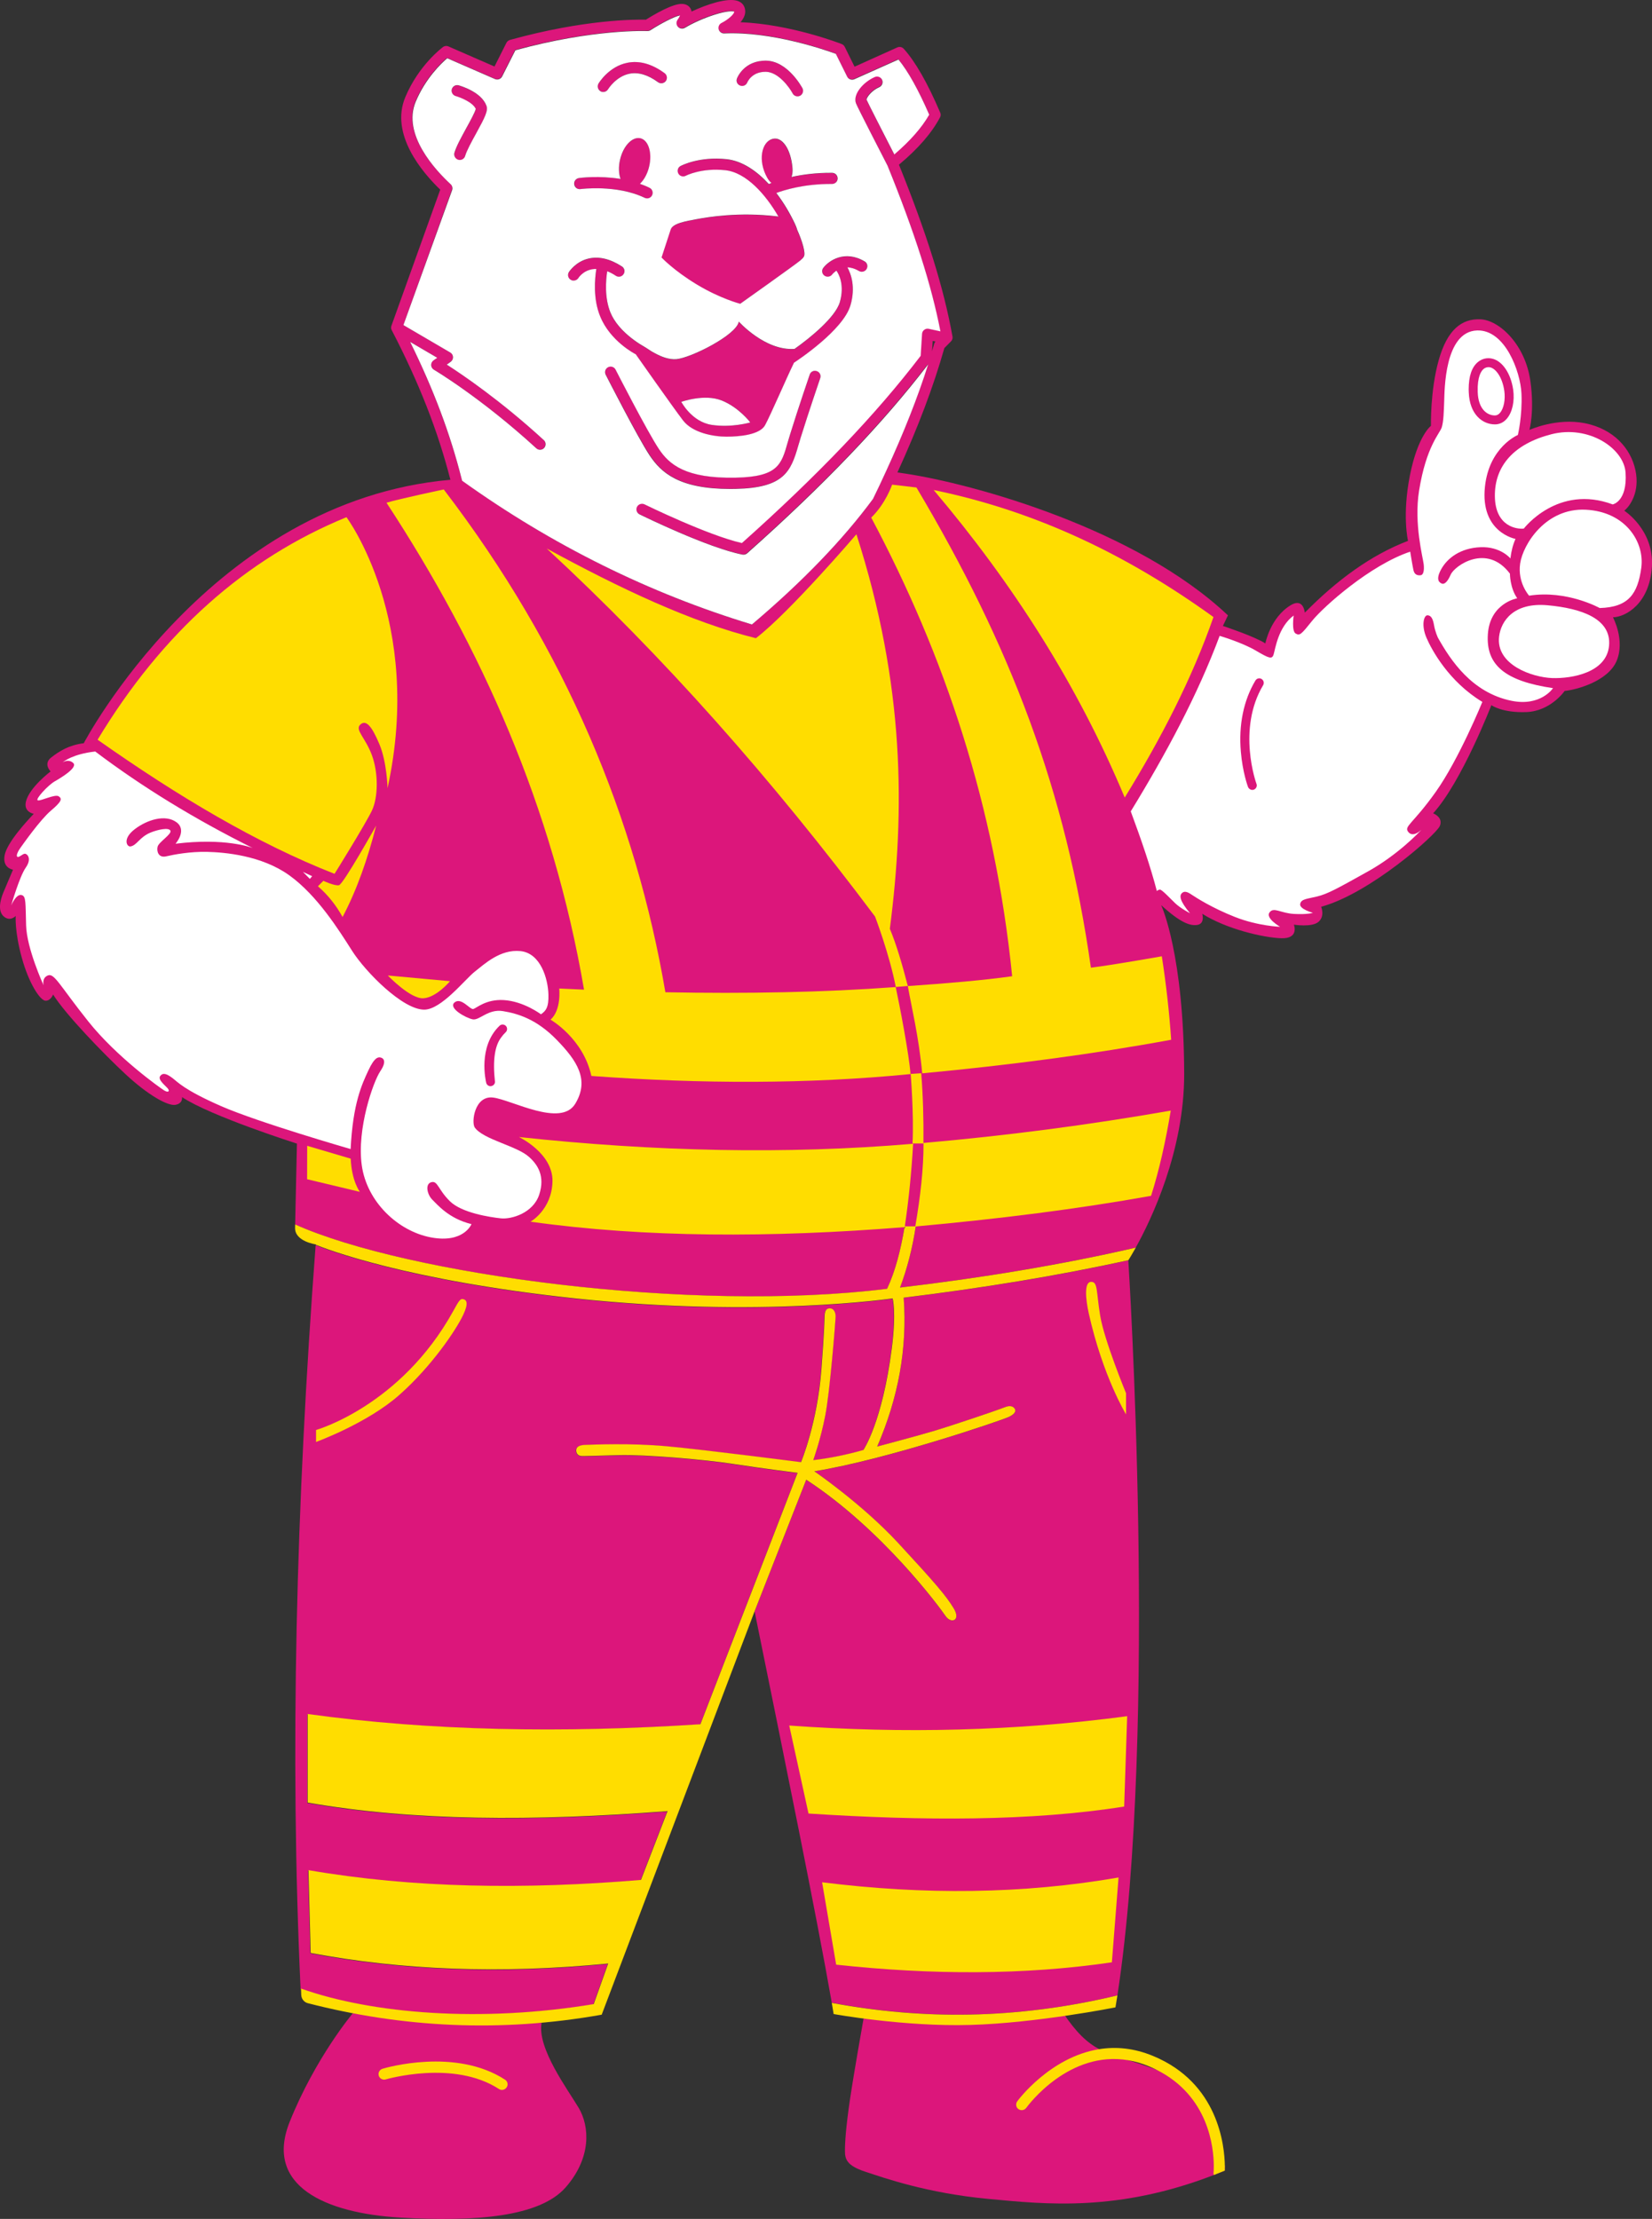 <?xml version="1.0" encoding="UTF-8"?>
<svg xmlns="http://www.w3.org/2000/svg" xmlns:xlink="http://www.w3.org/1999/xlink" version="1.1" id="Layer_1" x="0px" y="0px" viewBox="0 0 2031.2 2728.2" style="enable-background:new 0 0 2031.2 2728.2;" xml:space="preserve">
<rect x="0" y="0" width="2031.2" height="2728.2" fill="#333333" stroke="none"/>
<style type="text/css">
	.st0{fill:#DC167B;}
	.st1{fill:#FFDD00;}
	.st2{fill:#FFFFFF;}
</style>
<g>
	<path class="st0" d="M1430.1,2547.9c-2.9-1.2-5.7-2.2-8.4-3.2c-13.1-4.9-24.2-8.4-34-11.5c-14.2-4.4-25.6-8-36.2-13.7   c-14.8-8-28-20.1-44.5-44.8l-245.2,7.1c0,0-11.4,63.9-16.7,99.4c-5.2,35.5-6.2,53.2-6.2,63.4c0,10.1,2.2,18.1,25.1,25.6   c22.9,7.5,75.5,26.3,151.1,33.4c72.6,6.9,159.9,15.9,277.4-29.4c4.4-1.7,8.9-3.5,13.4-5.4l0-5.2   C1502.6,2643.9,1486.1,2570.3,1430.1,2547.9z"></path>
	<path class="st0" d="M665.9,2487.2l-232.3-11.6c0,0-45.8,54.4-77.4,133.2c-31.6,78.9,43.9,112.4,136.1,117.8   c92.2,5.3,171.3-0.7,203.3-37.3c31.9-36.6,29.3-74.9,16-97.5C698.2,2569.2,660.2,2518.4,665.9,2487.2z"></path>
	<path class="st0" d="M1997.1,627.9c7-5.5,19.5-23.2,13.7-49.9c-5.7-26.7-26.8-50.5-61.9-57.6c-35.1-7.1-68.4,8.2-68.4,8.2   s6.4-22.5,1.2-59.9c-6.2-45-38.2-75.1-61.4-76.1c-23.2-1-40.9,12.9-51.4,50.4c-10.5,37.4-9.5,80.6-9.5,80.6s-16.2,12-25.9,61.1   c-9.7,49.2-2.3,80.3-2.3,80.3c-46,17.6-87.8,48.6-126.9,88.3c0,0-1.5-18.8-17.3-9.2c-25.2,15.2-31.2,47-31.2,47   c-13-8.5-52.2-21.5-52.2-21.5l6.2-13c-112.5-106.4-312.8-161.7-396.7-174.3c-3.1-0.5-6.4-0.9-9.7-1.4   c25.7-56.1,44.6-106.5,57.7-152.9l8.2-8.3c1.6-1.6,2.2-3.8,1.8-6c-10.5-58.9-31.4-126.1-65.8-211.2c23.8-19.9,40.3-39,50.5-58.2   c1-1.8,1.1-4,0.2-5.9c-15.8-36.9-30.5-62.5-44.8-78.4c-2-2.2-5.2-2.9-7.9-1.7L1050.7,82l-12.1-24.5c-0.8-1.5-2.1-2.7-3.6-3.3   c-2.8-1.1-63.1-24.4-124.5-26.9c4.6-5.3,7.6-11.8,4.6-19c-1-2.4-3.2-5.5-8.2-7.2c-12.7-4.2-38,4.4-56.6,13.1c-0.2-1-0.4-2-0.9-3   c-1-2.2-3.7-5.9-10.2-6.4c-11.7-0.8-35.5,13.4-45,19.4c-12.6-0.3-75.7-0.5-167.2,24.9c-1.8,0.5-3.4,1.8-4.3,3.5l-14.7,29.2   l-56.6-24.7c-2.2-1-4.8-0.7-6.8,0.8c-1.2,0.9-29.7,22.2-46.2,61.4c-19.3,45.9,21.1,92.9,42.9,113.9l-60,167.3c0,0,0,0,0,0.1   c0,0.1-0.1,0.2-0.1,0.3c0,0.1-0.1,0.2-0.1,0.4c0,0.1,0,0.2-0.1,0.3c0,0.1,0,0.2-0.1,0.3l0,0.4c0,0.1,0,0.2,0,0.3c0,0.1,0,0.3,0,0.4   c0,0.2,0,0.4,0,0.6c0,0.1,0,0.2,0,0.4c0,0.1,0,0.2,0.1,0.3c0,0.1,0.1,0.3,0.1,0.4c0,0.1,0,0.1,0.1,0.2c0,0.2,0.1,0.3,0.2,0.5   c0,0,0,0.1,0.1,0.1c0.1,0.2,0.2,0.4,0.2,0.5c0,0,0,0,0,0c33.6,64.8,56.6,123.5,72.1,183.9c-294.9,26-450.8,323.9-450.8,323.9   c-18.3,2.3-30,9.7-40.1,17.6c-10,7.8-0.7,17.1-0.7,17.1S36.2,968,31.9,985.5c-3.2,13,9.6,15.1,9.6,15.1c-8.1,8.6-32.8,35-35.8,51   c-3,15.9,10.3,17.7,10.3,17.7s-7,16.5-11.7,27.6c-4.7,11.1-7,24.2,0.8,30.3c7.7,6.1,14.2-1,14.2-1s-1.4,19.2,7.5,51.3   c8.8,32.1,22.7,52.7,29.1,52.9c6.4,0.3,9.4-7.6,9.4-7.6c15.5,24.8,62.4,73.2,89.4,98.3c27.1,25.1,51.6,39.1,61.1,37.3s8-9.5,8-9.5   c35.2,23.5,141.3,57.2,141.3,57.2s-1.7,75.6-2.2,99.5c137.5,61.6,487.7,109.1,727.8,79.1c10.3-21.9,17-48.3,21.6-76.7h13.6   c-4,26.4-10.4,51.5-19.4,75.1c98.6-11.6,198.2-27.9,289.9-49.1c18.8-33.8,59.8-118.8,59.6-213.8c-0.4-146.1-27.5-205.5-28.3-207.3   c23.7,21.7,36,26,45,24.2c9-1.9,5.5-13.6,5.5-13.6c29.6,18.7,74.6,29.3,97.1,30.1c22.4,0.8,15.6-16.7,15.6-16.7s22.4,3.6,30.4-3.6   c8-7.2,3.1-18.4,3.1-18.4c59.9-16.3,141.3-88.5,145.9-99.3c4.6-10.8-8.2-15.6-8.2-15.6c34.9-38.2,71.6-133,71.6-133   s13.2,9.7,43.2,8.5c29.9-1.2,46.9-26,46.9-26c13.5-1.2,53.2-11.5,63.9-36.9c10.7-25.4-4.5-53.6-4.5-53.6   c16.2-0.5,45.1-17.2,47.9-62.4C2033.8,651.4,1997.1,627.9,1997.1,627.9z M1148.6,422.7c-0.8,3-1.7,6-2.6,9.1l0.8-12.6l3.4,0.7   C1149.5,420.7,1148.9,421.7,1148.6,422.7z M1089.4,579.3c-5.1,11.1-10.5,22.5-16.1,34.1c-37,50.2-87.1,102.2-148.9,154.4   c-126-38.2-245.8-97.7-356.2-176.8c-0.2-0.8-0.4-1.5-0.6-2.3C553.3,533,533,478.8,504.2,420.3l33.3,19.5l-4.6,3.2   c-1.9,1.3-3,3.5-2.9,5.9c0.1,2.3,1.3,4.4,3.4,5.6c0.6,0.3,58.5,34.7,125.9,96.6c1.3,1.2,3,1.8,4.6,1.8c1.8,0,3.7-0.8,5-2.2   c2.5-2.8,2.4-7.1-0.4-9.7c-53-48.6-100.2-80.6-119.3-92.8l4.8-3.4c1.9-1.3,3-3.6,2.9-5.9c-0.1-2.3-1.4-4.4-3.4-5.6L496,399.7   l59.6-166.2c0.9-2.6,0.2-5.5-1.8-7.4c-18.6-17.1-59.9-61.2-42.9-101.6c12-28.5,31.3-47,38.7-53.3l58.7,25.6   c3.3,1.5,7.2,0.1,8.8-3.2l16.3-32.2c96.5-26.4,161.5-23.6,162.2-23.6c1.4,0.1,2.8-0.3,4-1.1c12.7-8.1,29-16.7,36.3-18.2   c-0.7,1.7-1.9,3.7-3.1,5.4c-1.9,2.6-1.7,6.3,0.5,8.7c2.2,2.4,5.8,2.9,8.6,1.2c9.9-6,23.8-12.2,36.4-16.1   c15.1-4.8,22.2-4.5,24.2-3.8c0.1,3.1-7.3,9.8-15.6,13.9c-2.9,1.4-4.4,4.7-3.6,7.8c0.8,3.1,3.7,5.3,6.9,5.1   c58.2-2.6,123.9,20.2,137.2,25.1l13.9,28c1.6,3.3,5.6,4.7,8.9,3.2l54.2-24.2c11.8,14.5,24.5,37.2,37.8,67.8   c-9,15.9-23.1,32-42.9,48.9c-13.7-26.5-32.1-62.7-34.2-67.5c0.3-2.7,6.3-11.1,15.7-15.2c3.5-1.5,5-5.5,3.5-9c-1.5-3.5-5.5-5-9-3.5   c-14.3,6.2-27.2,21.3-23.2,32.2c1.8,4.7,32.4,64.2,38.8,76.7c33.3,81.9,54.1,147,65.1,203.8l-14.3-3.1c-2-0.4-4,0-5.6,1.2   c-1.6,1.2-2.6,3-2.7,5l-1.7,27c-55,72.1-127,147.5-219.8,230.3c-41.8-9.4-119-47.2-119.8-47.6c-3.4-1.7-7.5-0.3-9.2,3.1   c-1.7,3.4-0.3,7.5,3.1,9.2c3.4,1.7,83.8,41.1,126.5,49.5c0.4,0.1,0.9,0.1,1.3,0.1c1.7,0,3.3-0.6,4.6-1.7   c93.8-83.5,166.6-159.5,222.5-232.3C1128.4,488.3,1111.3,531.7,1089.4,579.3z"></path>
	<path class="st0" d="M910,105.3c3.5,1.4,7.4-0.4,8.8-3.8c0.2-0.5,5.5-13.1,22.3-13.1c0.2,0,0.5,0,0.8,0   c15.3,0.3,28.8,19.3,32.7,26.6c1.2,2.3,3.6,3.6,6,3.6c1.1,0,2.2-0.3,3.2-0.8c3.3-1.8,4.6-5.9,2.8-9.3c-0.7-1.4-18-33.2-44.4-33.8   c-27.3-0.6-35.8,20.9-36.1,21.9C904.7,100,906.5,103.9,910,105.3z"></path>
	<path class="st0" d="M738.3,112c1.1,0.7,2.3,1,3.5,1c2.3,0,4.6-1.2,5.9-3.3c0.1-0.2,9.8-15.9,26.5-19.2c10.8-2.1,22.6,1.4,35,10.5   c3,2.2,7.3,1.6,9.6-1.5c2.2-3,1.6-7.3-1.5-9.6c-15.7-11.5-31.1-15.8-45.9-12.8c-22.6,4.6-34.9,24.7-35.4,25.5   C734,105.9,735,110.1,738.3,112z"></path>
	<path class="st0" d="M713.8,232.5c0.4-0.1,44.7-5.8,78.9,10.7c1,0.5,2,0.7,3,0.7c2.5,0,5-1.4,6.2-3.9c1.6-3.4,0.2-7.5-3.2-9.1   c-3.9-1.9-7.8-3.5-11.8-4.9c5-4.7,9.3-12.3,11.4-21.4c3.9-16.8-0.9-32.3-10.8-34.6c-9.9-2.3-21.1,9.4-25,26.2   c-2.1,8.9-1.7,17.4,0.6,23.8c-26.7-4.3-49.7-1.3-51.1-1.1c-3.7,0.5-6.4,4-5.8,7.7S710,233,713.8,232.5z"></path>
	<path class="st0" d="M563.9,105.1c-3.6-1-7.4,1.1-8.4,4.8c-1,3.6,1.1,7.4,4.8,8.4c5.3,1.5,20.7,7.4,24.7,15.8   c-0.9,4-7.2,15.5-11.5,23.3c-6.1,11.1-12.4,22.6-14.8,30.7c-1.1,3.6,1,7.4,4.7,8.5c0.6,0.2,1.3,0.3,1.9,0.3c3,0,5.7-1.9,6.6-4.9   c1.9-6.6,8.1-17.9,13.6-27.9c11.1-20.3,14.8-27.9,12.7-33.8C591.9,113.3,566.8,105.9,563.9,105.1z"></path>
	<path class="st0" d="M898.2,601c2.2,0,4.5,0,6.8-0.1c58.9-1.3,67.5-21.1,76.7-53.4c0.9-3.1,1.8-6.4,2.9-9.7   c10.2-32.8,23.8-72.6,24-73c1.2-3.6-0.7-7.5-4.2-8.7c-3.6-1.2-7.5,0.7-8.7,4.2c-0.1,0.4-13.9,40.4-24.1,73.4c-1.1,3.5-2,6.8-3,10   c-7.8,27.3-12.1,42.3-63.8,43.4c-61.6,1.4-81.9-16.2-94.6-35.3c-14.3-21.4-52.8-96.7-53.2-97.5c-1.7-3.4-5.8-4.7-9.2-3   c-3.4,1.7-4.7,5.8-3,9.2c1.6,3.1,39.3,76.8,54,98.8C813,581.1,835.2,601,898.2,601z"></path>
	<path class="st0" d="M781.7,435.8c0,0,46.4,66.1,58.1,81.3c11.7,15.2,37.2,20,53.4,20s40.9-2.2,47.4-14   c6.5-11.7,27.2-59.6,34.2-73.9c0.5-1.1,1-2.1,1.4-3c4.5-3,60.6-40,69.5-70.7c6.5-22.4,0.7-38.5-3.8-46.6c4.1,0.1,8.9,1.3,14.2,4.5   c3.3,1.9,7.4,0.8,9.4-2.4c1.9-3.2,0.8-7.5-2.4-9.4c-24.4-14.4-43.9-1.1-50.8,7.9c-2.3,3-1.7,7.2,1.2,9.5c1.2,1,2.7,1.4,4.2,1.4   c2,0,4.1-0.9,5.4-2.6c0.5-0.6,2.3-2.8,5.3-4.8c2.6,3.8,10.4,17.3,4.2,38.7c-5.4,18.7-36.9,44.1-55.7,57.5   c-36.3,2.5-68.5-33.6-68.5-33.6c-3,16.5-59.1,44.7-76.8,46.2c-9.1,0.8-18.2-2.9-26-7.1c-2.8-1.5-5.5-3.2-8.2-4.9   c-4.5-3.1-9.4-5.6-13.9-8.7c-5.1-3.5-10-7.3-14.5-11.5c-5.4-5-10.3-10.6-14.2-16.9c-1.6-2.6-3.1-5.4-4.2-8.2   c-7.5-18.4-5.7-39.9-4-50.8c3.3,1.3,6.8,3.2,10.6,5.6c3.2,2,7.4,1.2,9.5-2c2-3.2,1.1-7.4-2-9.5c-14.4-9.3-28-12.6-40.6-9.8   c-16.2,3.6-24.2,16.1-24.6,16.7c-2,3.2-1,7.3,2.1,9.4c1.1,0.7,2.4,1.1,3.7,1.1c2.2,0,4.5-1.1,5.8-3.1c1-1.6,8.1-11.5,22.1-11.2   c-2,12-4.2,36.8,4.7,58.7C750.3,419.6,780.4,435.2,781.7,435.8z M887.3,492.4c21.3,8.5,35.3,27,35.3,27s-22.8,6.7-47.4,3   c-24.6-3.7-37.4-28.3-37.4-28.3S866,483.9,887.3,492.4z"></path>
	<path class="st0" d="M856.6,350c28.8,17.3,53.3,23.7,53.3,23.7s67.4-47.9,73.7-53.1c2.3-1.9,3.7-3.3,4.5-4.8c2.8-4-2.1-20-8-32.8   c-0.7-2.4-1.6-4.9-2.8-7.4c-6-12.8-13.8-26.1-23-38.1c9.4-3.5,34.2-11.5,68.5-11.1c3.9-0.1,6.9-3,6.9-6.8s-3-6.9-6.8-6.9   c-20-0.2-36.9,2.2-49.9,5.1c1-3.1,1.5-6.7,1.2-10.9c-1.9-23.4-12.8-39.3-24.7-35.9c-13.4,3.8-18.1,26.6-6.4,47.7   c1.5,2.7,3.3,4.8,5.2,6.5c-1.5,0.6-2.6,1-3.2,1.3c-14.9-16.3-32.6-28.5-51.9-30.6c-33.9-3.7-55.7,7.9-56.6,8.4   c-3.3,1.8-4.5,5.9-2.8,9.2s5.9,4.6,9.2,2.8c0.2-0.1,19.2-10,48.6-6.8c25.8,2.8,49.8,29.9,65.3,57c-0.6-0.1-1.2-0.2-1.7-0.3   c-47-5.6-85.1,0.9-98.6,3.4c-13.5,2.5-29.8,5.2-32.4,13.1s-11.2,34.3-11.2,34.3S827.7,332.6,856.6,350z"></path>
	<path class="st0" d="M861,2120.3l119.5-309.1c0,0-43.7-5.5-79.3-11c-35.6-5.5-108-11.6-140.1-10.8c-32.1,0.9-41.1,1.2-46.2,1.1   c-5-0.2-6.8-3.9-6.7-7.4c0.2-3.5,3.3-6.2,11.7-6.3c8.4-0.2,54.6-2.5,100.5,1.8c45.9,4.2,164.2,19.6,164.2,19.6   s20.1-47.8,25.1-114.5c3.9-51.4,3.5-57.7,3.9-65.7s3.7-9.2,7.2-8.9c3.6,0.3,6.6,4.4,6.3,10.8c-0.3,6.4-6.9,91-12.7,120.9   s-14.8,54.9-14.8,54.9c20.3-2.4,40.9-6.6,61.7-12.5c0,0,23.2-33.8,34.9-124.9c5.8-45.3,1-61.5,1-61.5s-163.2,24.2-390.2,0   c-208.7-22.3-307.1-61.1-318.9-65.9c-24.2,320.3-31.9,626.6-18.5,914.6c88.3,31.3,222.1,41.9,359.9,19.1l17.8-49.9   c-133.3,13-254.8,8-365.8-13l-2.7-101.8c128.6,22.2,265.7,24,408.8,12l32.7-84.6c-164.9,12.7-313.5,12.2-442.5-10.5v-108.9   C529.3,2128.7,691.1,2131.5,861,2120.3z"></path>
	<path class="st0" d="M1373.9,2453.4c50.5-330.6,13.4-903.7,13.4-903.7s0,0,0.1-0.2c-84.8,18.8-180.3,34.4-276.3,46.1   c4.6,62.5-6.7,123.5-32.6,183.1c0,0,45.3-12,68.1-18.7c22.7-6.7,78.1-25.4,89-29.7c8.9-3.5,11.7,1,12.3,2.3   c0.6,1.3,1.8,5.1-7.2,9.5c-9,4.3-149.7,52.4-239.5,67c0,0,58.4,39.8,103.3,88.3c44.9,48.6,58.6,64.5,68,80   c9.5,15.5-3.3,19.5-9.9,9.6c-7.1-10.6-77.9-106.6-171.3-167.6l-63.5,161.8c37.6,185.2,76.2,374.1,94.9,481.2   C1132.7,2483.2,1248.7,2483.4,1373.9,2453.4z"></path>
</g>
<g>
	<path class="st1" d="M1506,2663.6c-0.3-25.9-8.1-102.4-87.9-135.6c-24.1-10.1-46.5-11.7-66.6-8.5c-60.7,9.7-100.3,63.4-100.8,64.2   c-2.2,3.1-1.5,7.4,1.5,9.5c3.1,2.2,7.3,1.5,9.6-1.5c2.3-3.2,52.7-71.3,125.9-58.5c8.1,1.4,16.5,3.8,25.1,7.4c3.1,1.3,6,2.6,8.9,4.1   c64.8,32.2,70.7,96.4,70.7,118.7c0,4.4-0.2,7.1-0.3,7.7c-0.1,1.1,0,2.1,0.4,3.1c4.4-1.7,8.9-3.5,13.4-5.4   C1506,2667.4,1506,2665.7,1506,2663.6z"></path>
	<path class="st1" d="M1373.9,2453.4c-125.1,30-241.2,29.8-351.2,9.2c0.8,4.7,1.6,9.3,2.3,13.7c0,0,86.7,15.8,168.2,13.4   c81.5-2.3,178.3-21.6,178.3-21.6C1372.3,2463.2,1373.1,2458.3,1373.9,2453.4z"></path>
	<path class="st1" d="M1101.3,1213.6c4.6,21.1,16.7,84.2,18.2,107c-125.7,12.4-256.9,12.2-392.4,2.3c-10-46.2-50.2-69.2-50.2-69.2   c13.6-12,10.7-38.3,10.7-38.3l30.5,1.4c-38.6-225.1-126.3-420.6-242.9-598.7c16.7-5,70.4-16.3,70.4-16.3   c150.8,197.1,236.4,406.4,272.5,618.2C917.3,1221.9,1012.2,1220.2,1101.3,1213.6z"></path>
	<path class="st1" d="M1116.2,1212.3l-14.8,1.2c-7.9-40.6-25.5-86.6-25.5-86.6C948.7,957.2,814.9,806.3,672.2,674.4   c90.1,49.1,177.5,90.5,257.2,110.3c41.8-32.1,123.6-127.8,123.6-127.8c59.7,185.6,59.8,340.3,41.1,485.1   C1102,1160.8,1109.2,1185.3,1116.2,1212.3z"></path>
	<path class="st1" d="M1135.4,1405.3c101.7-8.9,203.1-22.1,304.1-39.8c-6.2,37.3-14,72.6-24.2,104.8c-90,16.2-187.2,28.4-289.8,37.7   h0.4c-4,26.4-10.4,51.5-19.3,75.1c98.6-11.6,198.2-27.9,289.9-49.1c-5.1,9.1-8.5,14.5-9.1,15.4c-84.8,18.8-180.3,34.4-276.3,46.1   c4.6,62.5-6.7,123.5-32.6,183.1c0,0,45.3-12,68.1-18.7c22.7-6.7,78.1-25.4,89-29.7c8.9-3.5,11.6,1,12.3,2.3s1.8,5.1-7.2,9.5   c-9,4.3-149.7,52.4-239.5,67c0,0,58.4,39.8,103.3,88.3c44.9,48.6,58.6,64.5,68,80c9.5,15.5-3.3,19.5-9.9,9.6   c-7.1-10.6-77.9-106.6-171.3-167.6l-63.5,161.8l-188,496c-124.7,22.2-244.9,15.8-361.2-14.1c-4.7-1.2-8-5.3-8.2-10.2   c-0.1-2.6-0.2-5.2-0.3-7.8c88.3,31.3,222.1,41.9,359.9,19.1l17.8-49.9c-133.3,13-254.8,8-365.8-13l-2.7-101.8   c128.6,22.2,265.8,24,408.8,12l32.7-84.6c-164.9,12.7-313.5,12.2-442.5-10.5v-108.9c151.2,20.9,313,23.7,482.9,12.6l119.5-309.1   c0,0-43.7-5.5-79.3-11c-35.6-5.5-108-11.6-140.1-10.8c-32.1,0.9-41.1,1.2-46.2,1.1c-5-0.2-6.8-3.9-6.6-7.4   c0.2-3.5,3.3-6.2,11.7-6.3c8.4-0.2,54.6-2.5,100.5,1.8c45.9,4.2,164.2,19.5,164.2,19.5s20.1-47.8,25.1-114.5   c3.9-51.4,3.5-57.7,3.9-65.7c0.4-8,3.7-9.2,7.2-8.9c3.6,0.3,6.6,4.4,6.3,10.8c-0.3,6.4-6.9,91-12.7,120.9   c-5.8,30-14.8,54.9-14.8,54.9c20.3-2.4,40.9-6.6,61.7-12.5c0,0,23.2-33.8,34.9-124.9c5.8-45.3,1-61.5,1-61.5s-163.2,24.2-390.2,0   c-208.7-22.3-307.1-61.1-318.9-65.9c0-0.2,0-0.3,0-0.5c0,0-25.8-3.4-25.6-20.2c0-1.1,0-2.6,0.1-4.3   c137.5,61.6,487.7,109.1,727.8,79.1c10.2-21.7,16.8-47.7,21.5-75.8c-164.6,13.2-319.4,13-459.9-6.7c0,0,26.1-14.6,27-49.4   c0.8-34.8-41.2-54.7-41.2-54.7c166.3,17.9,328.1,21.6,484.6,8.3c-1.9,34.5-5.3,68.4-10.2,101.5h12.9c6.3-36.6,10.2-71,10.1-101.9   h-13.5c1.8-36-2.3-85.5-2.3-85.5l14.3-0.9c-0.4,0-0.8,0.1-1.3,0.1C1134.9,1347.5,1135.7,1376,1135.4,1405.3z"></path>
	<path class="st1" d="M1133.9,1319.7c-4.2-45.2-13.3-82.1-17.7-107.3c48-3.3,92.7-7.1,128.3-12.1c-21-208.9-83.1-394.4-173.3-563.9   c17.8-17.2,25.7-40.5,25.7-40.5l29.9,3.5c115.8,194.6,183.6,372.5,214.5,590.4c26.2-3.2,87.2-14,87.2-14   c5.4,34.8,9.2,69.1,11.5,102.6C1343.6,1296.2,1241.1,1309.6,1133.9,1319.7z"></path>
	<path class="st1" d="M377.6,1449.9l64.9,15.5c0,0-10-12.6-11.3-40.8l-53.5-15.8L377.6,1449.9L377.6,1449.9z"></path>
	<path class="st1" d="M520.7,1227.4c16.1-1.1,32.6-21,32.6-21l-76.4-7C476.9,1199.5,504.6,1228.5,520.7,1227.4z"></path>
	<path class="st1" d="M1382.2,2221.2l3.7-111.1c-136.7,18.2-275.3,21.6-415.5,11.5l23.7,108.2   C1135.5,2238.9,1268.1,2239.3,1382.2,2221.2z"></path>
	<path class="st1" d="M1341.4,1576.1c-8.6,0.3-6.6,21.1-2.7,38.8c17.3,77.5,45.8,124.1,45.8,124.1v-26c0,0-26.8-64.9-31.8-95.4   S1350,1575.8,1341.4,1576.1z"></path>
	<path class="st1" d="M569.5,1616.7c6.9-14.6,4.1-18.3,0.3-19.3c-3.8-1.1-5.4,1.6-12.6,14.7c-64.6,116.8-168.6,146.1-168.6,146.1   v14.7c0,0,63.1-22.9,102.6-58C530.8,1679.8,560.8,1635.2,569.5,1616.7z"></path>
	<path class="st1" d="M1492,758.7c-101.8-73.5-214.1-129.5-344-156.2c96.8,114.4,177,239.3,234.9,378.1   C1427.8,907.7,1465.8,833.9,1492,758.7z"></path>
	<path class="st1" d="M457.3,996.6c7.8-16.5,8-46.2,0-68S436,897.4,443,890.9s14.1,1.8,23.5,24.1c9.3,22.3,10,54.1,10,54.1   C521.4,763.5,426,635.9,426,635.9c-124.2,50.9-226.4,141.7-306,273.6c98.5,69.4,195.9,127.5,291.3,164.9   C411.4,1074.4,449.5,1013,457.3,996.6z"></path>
	<path class="st1" d="M416.8,1088.4c-5.4,1.1-19.2-5.4-19.2-5.4l-6.7,6.7c12,10.4,22.2,23,30.3,37.8c17.5-33.2,30.8-71.1,41.3-112.4   C462.4,1015.2,422.1,1087.3,416.8,1088.4z"></path>
	<path class="st1" d="M621.1,2557.1c-61.2-39.9-147.1-14.6-150.8-13.5c-3.6,1.1-5.7,4.9-4.6,8.5c1.1,3.6,4.9,5.6,8.5,4.6   c0.8-0.2,83.6-24.5,139.3,11.8c1.2,0.8,2.5,1.1,3.7,1.1c2.2,0,4.4-1.1,5.7-3.1C625.1,2563.4,624.2,2559.2,621.1,2557.1z"></path>
	<path class="st1" d="M1367.1,2412.7l8.2-104.3c-117.7,20.5-239.4,21.6-364.5,5.9l17.3,101.3   C1145.4,2428.3,1258.8,2428.6,1367.1,2412.7z"></path>
</g>
<g>
	<path class="st2" d="M792.4,620.1c0.8,0.4,78,38.2,119.8,47.6C1005,584.9,1077,509.6,1132,437.5l1.7-27c0.1-2,1.1-3.8,2.7-5   c1.6-1.2,3.6-1.7,5.6-1.2l14.3,3.1c-11-56.8-31.8-121.9-65.1-203.8c-6.4-12.5-37.1-72-38.8-76.7c-4-10.9,8.9-26,23.2-32.2   c3.5-1.5,7.5,0.1,9,3.5c1.5,3.5-0.1,7.5-3.5,9c-9.4,4.1-15.4,12.4-15.7,15.2c2.1,4.8,20.6,41,34.2,67.5   c19.7-16.9,33.8-33,42.9-48.9c-13.3-30.6-26-53.4-37.8-67.8l-54.2,24.2c-3.3,1.5-7.3,0.1-8.9-3.2l-13.9-28   c-13.4-4.9-79-27.7-137.2-25.1c-3.2,0.2-6.1-2-6.9-5.1c-0.8-3.1,0.7-6.4,3.6-7.8c8.3-4.2,15.6-10.9,15.6-13.9   c-2.1-0.7-9.1-1-24.2,3.8c-12.6,4-26.5,10.1-36.4,16.1c-2.8,1.7-6.4,1.2-8.6-1.2c-2.2-2.4-2.4-6-0.5-8.7c1.2-1.6,2.4-3.7,3.1-5.4   c-7.3,1.5-23.6,10-36.3,18.2c-1.2,0.8-2.6,1.1-4,1.1c-0.7,0-65.7-2.9-162.2,23.6l-16.3,32.2c-1.6,3.2-5.5,4.6-8.8,3.2l-58.7-25.6   c-7.4,6.3-26.7,24.8-38.7,53.3c-17,40.4,24.4,84.5,42.9,101.6c2,1.9,2.7,4.8,1.8,7.3L496,399.7l57.6,33.7c2,1.2,3.3,3.3,3.4,5.6   c0.1,2.3-1,4.5-2.9,5.9l-4.8,3.4c19.1,12.2,66.3,44.2,119.3,92.8c2.8,2.5,3,6.9,0.4,9.7c-1.3,1.5-3.2,2.2-5,2.2   c-1.7,0-3.3-0.6-4.6-1.8c-67.5-61.9-125.3-96.3-125.9-96.6c-2-1.2-3.3-3.3-3.4-5.6c-0.1-2.3,1-4.5,2.9-5.9l4.6-3.2l-33.3-19.5   c28.8,58.5,49.2,112.7,63.3,168.4c0.2,0.8,0.4,1.5,0.6,2.3c110.4,79.1,230.3,138.5,356.3,176.7c61.8-52.2,111.9-104.2,148.9-154.4   c5.7-11.6,11-23,16.1-34.1c21.9-47.7,39-91,51.7-131.3c-55.8,72.8-128.6,148.8-222.5,232.3c-1.3,1.1-2.9,1.7-4.6,1.7   c-0.4,0-0.9,0-1.3-0.1c-42.7-8.4-123.1-47.8-126.5-49.5c-3.4-1.7-4.8-5.8-3.1-9.2C784.9,619.9,789,618.5,792.4,620.1z M585.5,163.9   c-5.5,10-11.7,21.3-13.6,27.9c-0.9,3-3.6,4.9-6.6,4.9c-0.6,0-1.3-0.1-1.9-0.3c-3.6-1.1-5.7-4.9-4.7-8.5c2.3-8,8.7-19.5,14.8-30.7   c4.3-7.8,10.6-19.3,11.5-23.3c-3.9-8.4-19.4-14.3-24.7-15.8c-3.6-1-5.8-4.8-4.8-8.4s4.8-5.8,8.4-4.8c2.8,0.8,28,8.2,34.2,25.1   C600.3,136,596.6,143.7,585.5,163.9z M906.1,96.5c0.3-0.9,8.8-22.4,36.1-21.9c26.4,0.6,43.7,32.5,44.4,33.8   c1.8,3.3,0.5,7.5-2.8,9.3c-1,0.5-2.1,0.8-3.2,0.8c-2.4,0-4.8-1.3-6-3.6c-3.9-7.3-17.4-26.2-32.7-26.6c-0.2,0-0.5,0-0.8,0   c-16.8,0-22.1,12.6-22.3,13.1c-1.4,3.5-5.4,5.2-8.8,3.8C906.5,103.9,904.7,100,906.1,96.5z M856.8,269.4c13.5-2.5,51.5-9,98.6-3.4   c0.6,0.1,1.1,0.2,1.7,0.3c-15.6-27.1-39.5-54.2-65.3-57c-29.4-3.2-48.4,6.7-48.6,6.8c-3.3,1.8-7.5,0.5-9.2-2.8s-0.6-7.5,2.8-9.2   c0.9-0.5,22.7-12,56.6-8.4c19.2,2.1,36.9,14.3,51.9,30.6c0.7-0.3,1.8-0.8,3.2-1.3c-1.9-1.6-3.7-3.8-5.2-6.5   c-11.8-21-7-43.9,6.4-47.7c11.9-3.4,22.8,12.5,24.7,35.9c0.3,4.2-0.1,7.8-1.2,10.9c13-2.9,29.9-5.3,49.9-5.1c3.8,0,6.8,3.1,6.8,6.9   s-3,6.7-6.9,6.8c-34.3-0.3-59.1,7.6-68.5,11.1c9.2,12,17,25.3,23,38.1c1.2,2.5,2.1,5,2.8,7.4c5.8,12.8,10.8,28.9,8,32.8   c-0.8,1.5-2.2,2.9-4.5,4.8c-6.2,5.2-73.7,53.1-73.7,53.1s-24.5-6.3-53.3-23.7s-43.4-33.2-43.4-33.2s8.6-26.5,11.2-34.3   C827,274.6,843.3,271.9,856.8,269.4z M735.9,102.7c0.5-0.9,12.8-21,35.4-25.5c14.8-3,30.3,1.3,45.9,12.8c3,2.2,3.7,6.5,1.5,9.6   c-2.2,3-6.5,3.7-9.6,1.5c-12.4-9.1-24.2-12.6-35-10.5c-16.7,3.3-26.4,19-26.5,19.2c-1.3,2.1-3.5,3.3-5.9,3.3c-1.2,0-2.4-0.3-3.5-1   C735,110.1,734,105.9,735.9,102.7z M711.9,218.9c1.4-0.2,24.4-3.2,51.1,1.1c-2.3-6.4-2.7-14.9-0.6-23.8c3.9-16.8,15.1-28.5,25-26.2   c9.9,2.3,14.7,17.8,10.8,34.6c-2.1,9.1-6.4,16.7-11.4,21.4c4,1.4,8,3,11.8,4.9c3.4,1.6,4.8,5.7,3.2,9.1c-1.2,2.5-3.6,3.9-6.2,3.9   c-1,0-2-0.2-3-0.7c-34.2-16.5-78.5-10.8-78.9-10.7c-3.8,0.5-7.2-2.1-7.7-5.9S708.2,219.4,711.9,218.9z M733.2,330.7   c-14.1-0.2-21.1,9.6-22.1,11.2c-1.3,2-3.5,3.1-5.8,3.1c-1.3,0-2.5-0.3-3.7-1.1c-3.2-2-4.1-6.2-2.1-9.4c0.3-0.5,8.4-13.1,24.6-16.7   c12.6-2.8,26.2,0.5,40.6,9.8c3.2,2.1,4.1,6.3,2,9.5c-2.1,3.2-6.3,4.1-9.5,2c-3.8-2.5-7.3-4.3-10.6-5.6c-1.7,10.9-3.5,32.5,4,50.8   c1.2,2.9,2.6,5.6,4.2,8.2c3.9,6.3,8.8,11.9,14.2,16.9c4.5,4.2,9.4,8,14.5,11.5c4.5,3.1,9.4,5.6,13.9,8.7c2.6,1.8,5.3,3.4,8.2,4.9   c7.8,4.2,16.9,7.8,26,7.1c17.7-1.5,73.9-29.6,76.8-46.2c0,0,32.2,36.1,68.5,33.6c18.8-13.3,50.2-38.7,55.7-57.5   c6.2-21.4-1.5-35-4.2-38.7c-3,2.1-4.9,4.2-5.3,4.8c-1.3,1.7-3.4,2.6-5.4,2.6c-1.5,0-2.9-0.5-4.2-1.4c-3-2.3-3.5-6.6-1.2-9.5   c6.9-9,26.4-22.3,50.8-7.9c3.3,1.9,4.3,6.1,2.4,9.4c-1.9,3.2-6.1,4.3-9.4,2.4c-5.3-3.1-10-4.3-14.2-4.5c4.5,8.1,10.3,24.3,3.8,46.6   c-8.9,30.7-65,67.7-69.5,70.7c-0.4,1-0.9,2-1.4,3c-7,14.2-27.7,62.1-34.2,73.9c-6.5,11.7-31.2,14-47.4,14c-16.2,0-41.7-4.7-53.4-20   c-11.7-15.2-58.1-81.3-58.1-81.3c-1.3-0.6-31.4-16.2-43.7-46.4C729,367.5,731.3,342.7,733.2,330.7z M744.7,460.7   c-1.7-3.4-0.4-7.5,3-9.2c3.4-1.7,7.5-0.4,9.2,3c0.4,0.8,38.9,76.1,53.2,97.5c12.7,19.1,33,36.6,94.6,35.3   c51.8-1.1,56.1-16.1,63.8-43.4c0.9-3.2,1.9-6.6,3-10c10.2-33,24-73,24.1-73.4c1.2-3.6,5.1-5.5,8.7-4.2c3.6,1.2,5.5,5.1,4.2,8.7   c-0.1,0.4-13.8,40.2-24,73c-1,3.3-2,6.6-2.9,9.7c-9.2,32.3-17.8,52.1-76.7,53.4c-2.3,0-4.6,0.1-6.8,0.1c-63,0-85.1-19.8-99.5-41.5   C783.9,537.5,746.3,463.8,744.7,460.7z"></path>
	<path class="st2" d="M887.3,492.4c-21.3-8.5-49.6,1.7-49.6,1.7s12.8,24.6,37.4,28.3c24.6,3.7,47.4-3,47.4-3   S908.6,500.9,887.3,492.4z"></path>
	<polygon class="st2" points="383.8,1077.3 372.4,1072 381,1080.6  "></polygon>
	<path class="st2" d="M684.5,1278.5c-24.8-25.5-47.8-32.3-66.1-35.3s-28.8,11.7-37.2,10.1c-8.4-1.7-30.6-13.9-22.3-20.8   c8.3-6.8,19.1,9.3,23.1,8.1c4-1.2,15.6-12.2,37.1-11c24.8,1.4,46,17.5,46,17.5c6-4.1,9.7-8.5,9.2-24.3   c-0.5-19.2-9.5-50.9-34.4-53.4c-25-2.5-44.4,16.1-56.2,25.3c-11.8,9.2-41.1,46.8-62.2,46.7c-26.6-0.1-72.2-46.6-88.5-72.2   s-42.9-68.2-77.2-92.9c-34.3-24.7-80-28.4-101.1-28.9c-21.1-0.5-40.9,3.3-50.4,5.5c-9.5,2.2-11.9-6.2-10.5-11.9   c1.4-5.7,17.8-15.5,15.7-19.7c-2.1-4.2-15.6-1.2-24,2.2c-14,5.6-17.1,15.9-25,17.2c-4.6,0.8-10.2-9.5,5.2-21.2   c15.3-11.7,37.6-18.5,51.2-8.6s-1.1,26.5-1.1,26.5c60.9-7.6,93.2,4.6,95,5.3c-70.9-35.3-135.6-74.8-193.7-118.7   c-27.7,3.1-39,12.4-40,13.3c0.8-0.5,7.3-4.4,12.9,0.8c6,5.5-14.6,18-22.7,22.6c-8.1,4.6-24.2,22-20.9,23.3c3.2,1.4,21.2-8,25.8-4.9   s3.4,6.6-9.7,17.7s-34.7,41.9-37.3,45.5c-2.6,3.6-5.9,9.7-3.9,11.1c2,1.4,6.5-3.7,9.3-3.7c2.8,0,8.9,5.8,1.1,17   c-7.7,11-17.6,45.4-17.9,46.5c3.2-7.1,8.1-14.3,13.1-12.6c5.1,1.7,4.4,8.7,5.2,37.3c0.8,28.3,21,72.5,21.5,73.6   c-0.1-0.4-2.4-9.2,5.4-12.2c7.9-3,14.5,12.6,49.5,56.5c34.9,43.9,88.8,82.2,93.5,85c4.7,2.8,6.9,1.1,4.6-2.1   c-2.2-3.2-13.2-11-9.6-15.7c3.6-4.7,8.4-2.4,14.9,2.4c6.5,4.8,13.7,14.3,59.9,34.6c46.2,20.2,159.3,52.8,159.3,52.8   c2.8-56.3,13.9-79.6,21.8-96.6c7.9-17.1,12.5-16.5,15.2-15.9c2.7,0.6,8.2,3.9-0.5,16.8s-29,70.7-22.8,115.6   c6.2,44.9,44.4,81,84.9,88.7c40.5,7.7,50-16.3,50-16.3c-27.9-6.7-42.1-24.2-48.2-30.1c-6-5.9-9.3-19.1-1.3-21.4   c8-2.3,8.1,8.6,22.8,23.2c14.6,14.6,49.7,19.8,62.8,21.2s39.8-6.5,47.2-29.2c7.4-22.7-1.8-36.7-12.5-46.3   c-15.2-13.7-56-21.3-66.7-36.1c-4.5-6.2-0.4-39.8,22.6-36.9s83.2,36.9,100.9,7.6C725.2,1327.6,709.3,1304,684.5,1278.5z    M621.8,1269.1c-2.1,2-4,4.2-5.6,6.5c-7.7,10-10.6,27.6-7.6,54.7c-0.1,2.4-1.8,4.4-4.2,5c-0.5,0.1-0.9,0.2-1.3,0.2   c-2.5,0-4.7-1.7-5.3-4.2c-0.4-1.8-10.6-44.2,16.4-70.1c2.2-2.1,5.7-2,7.8,0.2C624,1263.5,624,1267,621.8,1269.1z"></path>
	<polygon class="st2" points="369.9,2445.8 369.9,2445.8 369.9,2444.8  "></polygon>
	<path class="st2" d="M1829.4,779.6c2.6-38.2,36.1-44,36.1-44c-9-12.7-9-30.3-9-30.3c-28.4-37.8-68.1-9.7-72.8,1.2   c-4.7,10.9-8.8,12-11,11c-2.2-1-8.3-3.8-0.7-17.6c7.6-13.8,23.7-26.1,48.4-27.1c24.7-1,36.7,13.8,36.7,13.8c1.1-9,3.1-17,6.3-24   c0,0-43.6-7.8-37.6-64.2c5.2-49,40.5-63.6,40.5-63.6s5.6-23.6,4.4-50.8c-1.2-27.2-20.2-78.9-54.6-77.7c-40.3,1.4-39.9,74.2-40.4,87   s-0.7,24.6-3,32.1c-2.3,7.5-19.1,23.1-27.9,78c-6.5,40.6,4.8,82.3,5.7,90.5c0.9,8.2-0.7,12.9-3.5,13.3c-2.8,0.4-7.6,0.4-9.1-6.1   c-1.4-6.5-4-22.8-4-22.8c-49.4,16.5-106.7,67.8-120.4,84.8c-13.7,17.1-15.3,18.8-20.5,15.8c-5.1-3-2.4-22.1-2.4-22.1   c-19,14.1-22.6,41.2-24.6,47.7c-2,6.5-5.4,5.1-22.3-4.8c-16.9-9.9-44.1-17.9-44.1-17.9c-27,72.4-65.5,144.3-109.3,215.8   c13.1,35.3,24.5,68.7,32.1,98c0,0,1.6-1.8,3.9-1.8c2.3,0,12.1,10.4,18.6,16.7c6.5,6.3,18.2,12.3,18.2,12.3   c-12.5-15.1-13.2-21.3-10-24.6c3.2-3.3,7.4-1.4,12.2,1.9c4.8,3.2,24.8,16.2,53.3,27.4s55.3,12,55.3,12s-18.2-10.5-13-17.6   c5.2-7.2,13.5,0.9,30.3,1.8c16.9,0.9,23-1.4,23-1.4s-16.7-4.5-15.6-10.8c1.1-6.3,8.5-6.2,21-9.3c12.6-3.1,23.8-9.2,62.6-30.9   c36.7-20.5,62.7-48,65.4-51c-1.6,1.5-10.4,9.4-15.9,2.8c-6.1-7.3,5.1-9.3,33.7-49.6c28.6-40.3,57.2-110.5,57.2-110.5   c-41.1-24.8-62.4-64-68.8-79.1c-6.4-15.1-3.2-27.4,1.3-27.4c4.5,0.1,6.7,4.2,8.1,12.2c1.3,8,4.8,15.4,4.8,15.4   c15.5,27.6,41.6,67.5,90.3,77.5c36.2,7.4,51.2-15.5,51.2-15.5C1850.6,837.4,1826.8,817.8,1829.4,779.6z M1817.2,445.1   c5-4.1,11.3-5.6,17.6-4.1c12.5,2.9,22.8,18.2,25.7,38c2,14.2-1,27.9-7.8,35.8c-3.9,4.6-9,7-14.6,7c-15.3,0-31.2-12.2-32.2-39.5   c0-1.2-0.1-2.4-0.1-3.5C1805.8,462.6,1809.6,451.3,1817.2,445.1z M1553.1,842.4c-32.4,54.2-8.5,120.7-8.2,121.4   c1.1,2.8-0.4,6-3.3,7.1c-0.6,0.2-1.3,0.3-1.9,0.3c-2.2,0-4.3-1.4-5.2-3.6c-0.3-0.7-6.7-18.2-8.8-43.1c-2.9-33.1,3.3-63.4,17.9-87.8   c1.6-2.6,4.9-3.5,7.5-1.9C1553.8,836.4,1554.6,839.8,1553.1,842.4z"></path>
	<path class="st2" d="M1838,510.8c2.4,0,4.4-1,6.3-3.2c4.7-5.4,6.8-16.3,5.3-27c-2.4-16.9-10.5-27.3-17.2-28.9   c-2.1-0.5-5.2-0.5-8.2,1.9c-3,2.5-7.9,9.4-7.3,28.3C1817.5,503.2,1828.7,510.8,1838,510.8z"></path>
	<path class="st2" d="M1902.9,744.2c-41.8-3.8-57.4,19.4-59.7,38.4c-4.2,34.9,40.8,50.2,65.2,51.1c24.4,0.8,67-6.7,70-39.8   C1981.4,760.8,1944.6,748,1902.9,744.2z"></path>
	<path class="st2" d="M1949.7,626.7c-49.1-2.4-77.1,42.5-80.6,66.1s11,39.6,11,39.6c46.4-7.3,86.8,15.2,86.8,15.2   c35.7-1,46.7-17.6,51.1-49.3S1998.8,629.1,1949.7,626.7z"></path>
	<path class="st2" d="M1838,610.1c0.4,37.6,27.4,40.8,35.6,39.8c0,0,41.7-54.9,109.3-29.7c0,0,18.1-3.5,15.8-39   c-1.9-29.9-45.3-59-91.1-47.3S1837.6,572.5,1838,610.1z"></path>
</g>
</svg>
